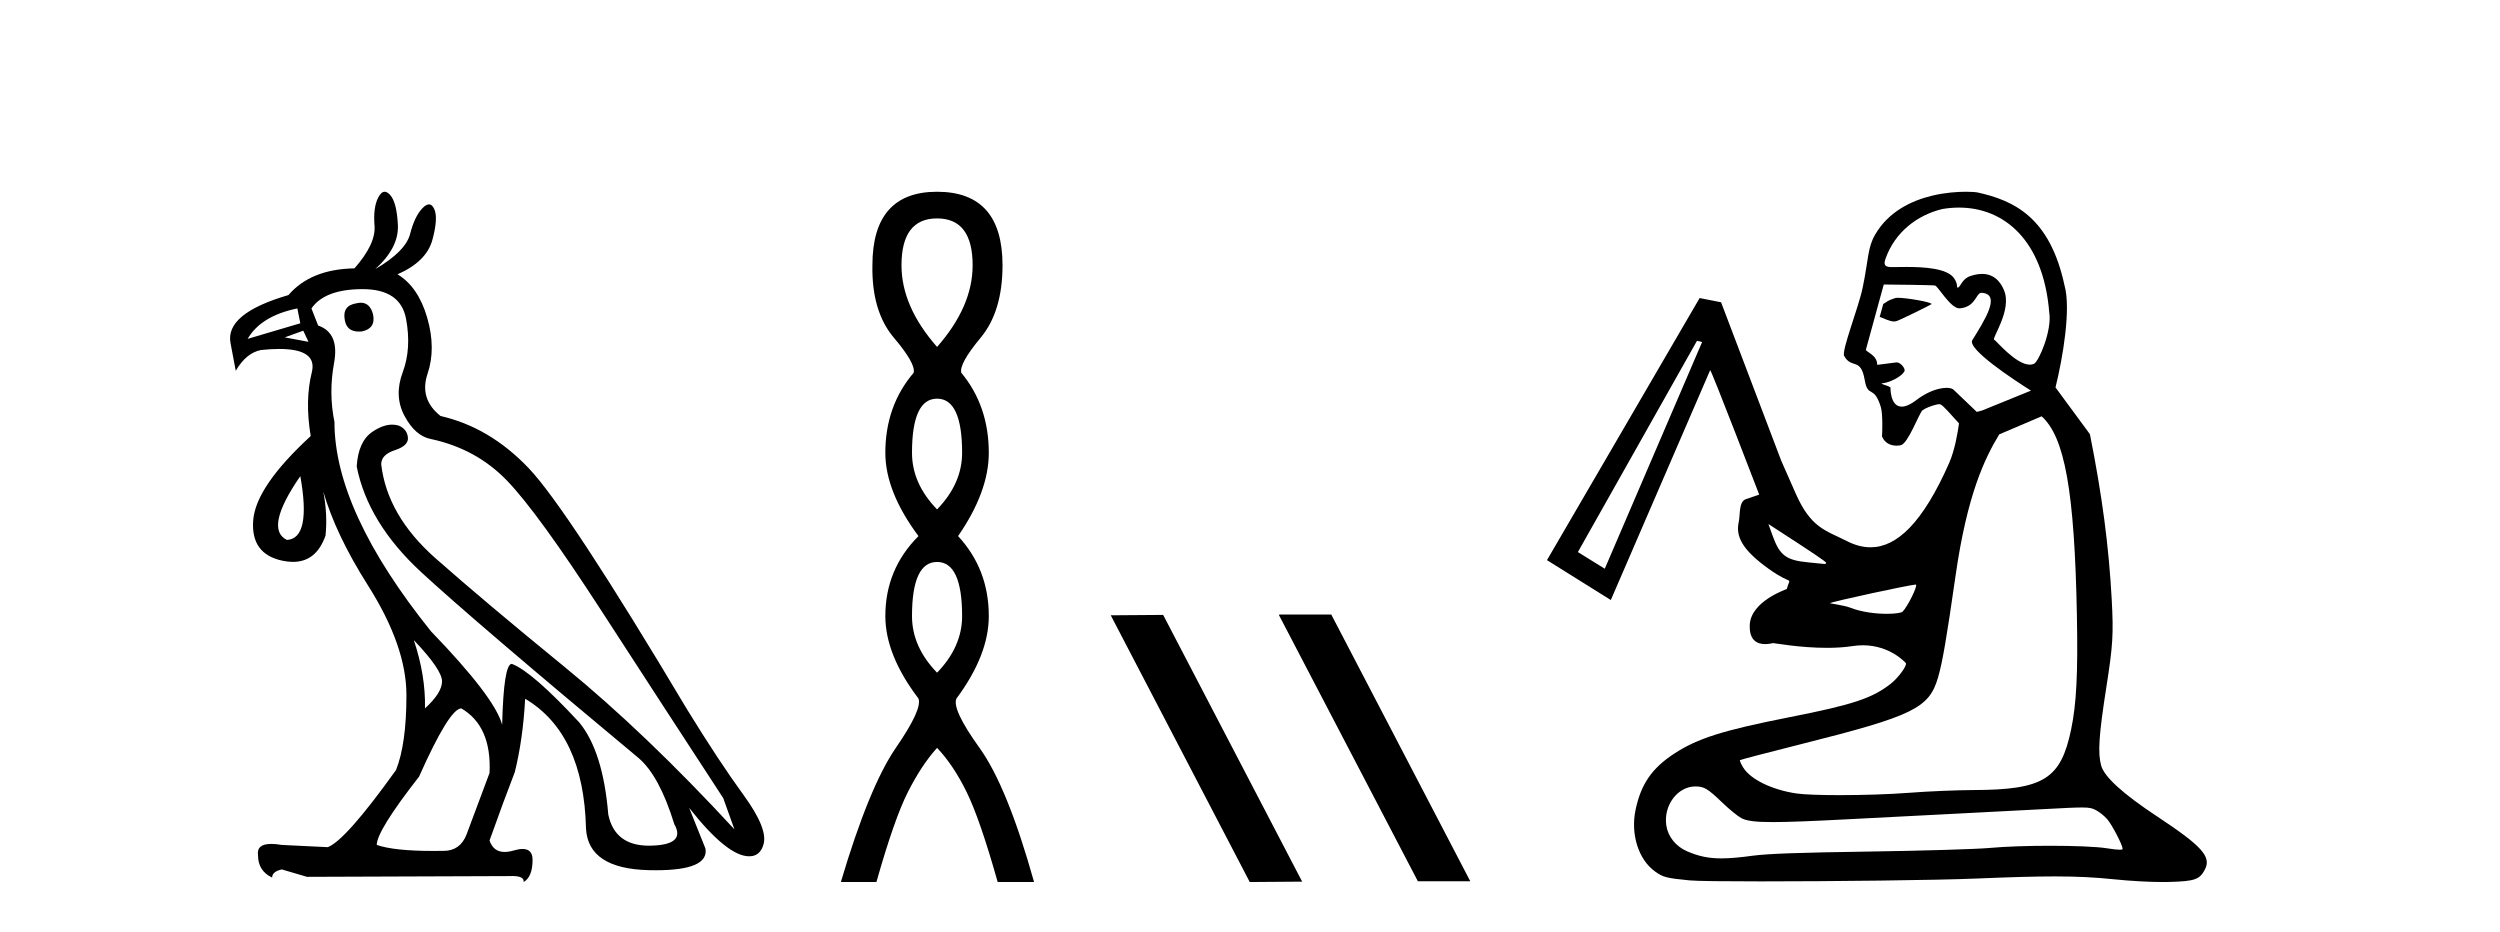 <?xml version='1.0' encoding='UTF-8' standalone='yes'?><svg xmlns='http://www.w3.org/2000/svg' xmlns:xlink='http://www.w3.org/1999/xlink' width='110.0' height='41.0' ><path d='M 15.876 13.32 Q 15.792 13.32 15.695 13.343 Q 15.042 13.441 15.173 14.094 Q 15.261 14.59 15.793 14.59 Q 15.855 14.59 15.924 14.583 Q 16.544 14.453 16.414 13.832 Q 16.279 13.32 15.876 13.32 ZM 13.083 13.571 L 13.214 14.224 L 10.896 14.91 Q 11.483 13.898 13.083 13.571 ZM 13.344 14.551 L 13.573 15.04 L 13.573 15.04 L 12.528 14.844 L 13.344 14.551 ZM 13.214 20.95 Q 13.704 23.693 12.626 23.758 Q 11.614 23.268 13.214 20.95 ZM 18.209 28.166 Q 19.45 29.472 19.45 29.978 Q 19.45 30.484 18.699 31.169 Q 18.732 29.733 18.209 28.166 ZM 15.956 12.722 Q 17.622 12.722 17.866 14.028 Q 18.111 15.334 17.72 16.379 Q 17.328 17.424 17.801 18.305 Q 18.275 19.187 18.96 19.317 Q 20.952 19.742 22.307 21.146 Q 23.662 22.55 26.453 26.86 Q 29.245 31.169 31.824 35.12 L 32.314 36.491 Q 28.396 32.247 24.837 29.341 Q 21.278 26.435 19.156 24.558 Q 17.034 22.68 16.773 20.428 Q 16.773 20.003 17.377 19.807 Q 17.981 19.611 17.948 19.252 Q 17.915 18.893 17.556 18.73 Q 17.411 18.684 17.257 18.684 Q 16.857 18.684 16.397 18.991 Q 15.761 19.415 15.695 20.526 Q 16.185 23.007 18.536 25.178 Q 20.887 27.349 28.102 33.357 Q 29.016 34.14 29.669 36.263 Q 30.192 37.177 28.625 37.209 Q 28.589 37.21 28.554 37.21 Q 27.051 37.21 26.764 35.838 Q 26.535 33.063 25.49 31.79 Q 23.401 29.537 22.519 29.21 Q 22.16 29.21 22.095 31.888 Q 21.768 30.68 18.96 27.774 Q 14.716 22.484 14.716 18.567 Q 14.455 17.293 14.699 15.971 Q 14.944 14.649 13.997 14.322 L 13.704 13.571 Q 14.291 12.722 15.956 12.722 ZM 20.299 31.169 Q 21.638 31.953 21.54 34.01 L 20.527 36.72 Q 20.246 37.439 19.514 37.439 Q 19.483 37.439 19.45 37.438 Q 19.248 37.441 19.057 37.441 Q 17.341 37.441 16.577 37.177 Q 16.577 36.556 18.438 34.173 Q 19.776 31.169 20.299 31.169 ZM 16.926 8.437 Q 16.773 8.437 16.642 8.69 Q 16.414 9.131 16.479 9.931 Q 16.544 10.731 15.597 11.808 Q 13.671 11.841 12.692 12.983 Q 9.884 13.8 10.145 15.106 L 10.373 16.314 Q 10.83 15.53 11.483 15.4 Q 11.926 15.354 12.283 15.354 Q 13.976 15.354 13.72 16.379 Q 13.41 17.62 13.671 19.187 Q 11.255 21.407 11.141 22.893 Q 11.026 24.378 12.43 24.672 Q 12.673 24.723 12.889 24.723 Q 13.919 24.723 14.324 23.562 Q 14.418 22.621 14.224 21.629 L 14.224 21.629 Q 14.779 23.533 16.185 25.749 Q 17.883 28.427 17.883 30.582 Q 17.883 32.736 17.426 33.879 Q 15.206 36.981 14.422 37.275 L 12.398 37.177 Q 12.134 37.132 11.936 37.132 Q 11.278 37.132 11.353 37.634 Q 11.353 38.32 11.973 38.613 Q 11.973 38.352 12.398 38.254 L 13.508 38.581 L 22.421 38.548 Q 22.486 38.545 22.545 38.545 Q 23.071 38.545 23.041 38.809 Q 23.433 38.581 23.433 37.83 Q 23.433 37.355 22.993 37.355 Q 22.828 37.355 22.601 37.422 Q 22.382 37.486 22.204 37.486 Q 21.708 37.486 21.54 36.981 Q 22.193 35.153 22.65 33.977 Q 23.009 32.541 23.107 30.745 Q 25.686 32.279 25.784 36.459 Q 25.882 38.222 28.543 38.287 Q 28.704 38.291 28.855 38.291 Q 31.194 38.291 31.041 37.34 L 30.322 35.544 L 30.322 35.544 Q 31.998 37.677 32.963 37.677 Q 33.032 37.677 33.098 37.667 Q 33.457 37.601 33.587 37.177 Q 33.816 36.491 32.722 34.989 Q 31.628 33.487 30.224 31.202 Q 24.968 22.387 23.254 20.591 Q 21.54 18.795 19.385 18.305 Q 18.438 17.554 18.813 16.444 Q 19.189 15.334 18.797 13.979 Q 18.405 12.624 17.491 12.069 Q 18.764 11.514 19.026 10.551 Q 19.287 9.588 19.107 9.196 Q 19.013 8.992 18.875 8.992 Q 18.749 8.992 18.585 9.163 Q 18.242 9.523 18.046 10.29 Q 17.85 11.057 16.512 11.841 Q 17.556 10.894 17.507 9.898 Q 17.458 8.902 17.165 8.576 Q 17.039 8.437 16.926 8.437 Z' style='fill:#000000;stroke:none' /><path d='M 41.231 9.61 Q 42.796 9.61 42.796 11.673 Q 42.796 13.487 41.231 15.265 Q 39.666 13.487 39.666 11.673 Q 39.666 9.61 41.231 9.61 ZM 41.231 17.541 Q 42.333 17.541 42.333 19.924 Q 42.333 21.276 41.231 22.414 Q 40.128 21.276 40.128 19.924 Q 40.128 17.541 41.231 17.541 ZM 41.231 24.726 Q 42.333 24.726 42.333 27.108 Q 42.333 28.46 41.231 29.598 Q 40.128 28.46 40.128 27.108 Q 40.128 24.726 41.231 24.726 ZM 41.231 8.437 Q 38.386 8.437 38.386 11.673 Q 38.35 13.7 39.328 14.856 Q 40.306 16.012 40.199 16.403 Q 38.955 17.862 38.955 19.924 Q 38.955 21.631 40.413 23.588 Q 38.955 25.046 38.955 27.108 Q 38.955 28.816 40.413 30.736 Q 40.591 31.198 39.417 32.906 Q 38.243 34.613 36.998 38.809 L 38.563 38.809 Q 39.346 36.035 39.95 34.844 Q 40.555 33.652 41.231 32.906 Q 41.942 33.652 42.529 34.844 Q 43.116 36.035 43.898 38.809 L 45.499 38.809 Q 44.325 34.613 43.098 32.906 Q 41.871 31.198 42.084 30.736 Q 43.507 28.816 43.507 27.108 Q 43.507 25.046 42.155 23.588 Q 43.507 21.631 43.507 19.924 Q 43.507 17.862 42.298 16.403 Q 42.191 16.012 43.151 14.856 Q 44.111 13.7 44.111 11.673 Q 44.111 8.437 41.231 8.437 Z' style='fill:#000000;stroke:none' /><path d='M 56.304 27.039 L 56.27 27.056 L 62.386 38.775 L 64.692 38.775 L 58.576 27.039 ZM 51.179 27.056 L 48.873 27.073 L 54.989 38.809 L 57.295 38.792 L 51.179 27.056 Z' style='fill:#000000;stroke:none' /><path d='M 83.506 13.103 C 83.461 13.103 83.425 13.106 83.401 13.111 C 83.398 13.112 83.395 13.113 83.393 13.114 C 83.004 13.238 83.057 13.269 82.863 13.375 L 82.706 13.944 C 82.909 14.012 83.141 14.145 83.338 14.145 C 83.368 14.145 83.397 14.142 83.425 14.136 C 83.569 14.101 84.962 13.412 84.985 13.383 C 85.048 13.302 83.906 13.103 83.506 13.103 ZM 86.195 9.134 C 88.166 9.134 89.908 10.55 90.167 13.749 C 90.295 14.537 89.709 15.91 89.495 16.007 C 89.438 16.033 89.376 16.045 89.312 16.045 C 88.694 16.045 87.804 14.957 87.754 14.954 C 87.583 14.943 88.565 13.64 88.168 12.75 C 88.095 12.585 87.86 12.052 87.21 12.052 C 87.108 12.052 86.996 12.065 86.872 12.094 C 86.816 12.108 86.756 12.125 86.695 12.146 C 86.317 12.275 86.271 12.624 86.145 12.655 C 86.141 12.655 86.138 12.656 86.135 12.656 C 86.083 12.656 86.164 12.511 85.976 12.238 C 85.674 11.801 84.64 11.746 83.894 11.746 C 83.639 11.746 83.418 11.752 83.272 11.752 C 83.192 11.752 83.134 11.75 83.105 11.744 C 82.958 11.714 82.863 11.662 82.965 11.376 C 83.378 10.217 84.35 9.465 85.463 9.197 C 85.709 9.155 85.954 9.134 86.195 9.134 ZM 82.901 12.519 C 83.098 12.519 85.042 12.539 85.139 12.563 C 85.252 12.564 85.82 13.567 86.207 13.567 C 86.212 13.567 86.218 13.567 86.223 13.567 C 86.285 13.562 86.341 13.553 86.392 13.541 C 86.915 13.415 86.955 12.934 87.151 12.887 C 87.161 12.885 87.171 12.883 87.182 12.883 C 87.185 12.883 87.188 12.884 87.191 12.884 C 88.075 12.936 87.312 14.107 86.783 14.966 C 86.547 15.35 88.544 16.67 89.362 17.188 L 87.212 18.062 L 86.979 18.124 L 85.955 17.146 C 85.903 17.097 85.796 17.065 85.648 17.065 C 85.551 17.065 85.436 17.079 85.307 17.11 C 85.022 17.178 84.67 17.333 84.301 17.616 C 84.11 17.762 83.948 17.842 83.811 17.875 C 83.762 17.887 83.717 17.892 83.675 17.892 C 83.158 17.892 83.181 17.05 83.181 17.05 C 83.067 16.958 82.856 16.939 82.783 16.871 C 82.794 16.868 82.944 16.846 82.955 16.843 C 83.334 16.752 83.713 16.505 83.78 16.355 C 83.885 16.263 83.638 15.945 83.459 15.945 C 83.453 15.945 83.447 15.945 83.441 15.946 L 82.597 16.053 C 82.606 15.616 82.083 15.481 82.1 15.384 L 82.885 12.519 C 82.885 12.519 82.89 12.519 82.901 12.519 ZM 77.809 23.057 L 78.038 23.205 C 79.751 24.313 80.348 24.715 80.352 24.765 C 80.355 24.794 80.321 24.814 80.276 24.814 C 80.27 24.814 80.264 24.814 80.258 24.813 C 80.203 24.807 79.889 24.776 79.559 24.744 C 78.595 24.652 78.311 24.441 78.001 23.587 L 77.809 23.057 ZM 74.668 14.994 L 74.893 15.05 L 70.61 25.024 L 69.427 24.291 L 74.668 14.994 ZM 84.293 25.721 C 84.299 25.721 84.303 25.722 84.304 25.723 C 84.377 25.797 83.943 26.675 83.716 26.912 C 83.666 26.965 83.39 27.008 83.017 27.008 C 82.543 27.008 81.913 26.938 81.391 26.731 C 81.15 26.635 80.508 26.555 80.525 26.538 C 80.59 26.474 84.074 25.721 84.293 25.721 ZM 89.832 18.317 C 90.845 19.232 91.281 21.585 91.384 27.1 C 91.432 29.637 91.364 30.971 91.129 32.099 C 90.675 34.281 89.918 34.751 86.837 34.762 C 86.094 34.765 84.823 34.819 84.014 34.882 C 83.135 34.951 81.95 34.986 80.936 34.986 C 80.105 34.986 79.388 34.962 79.048 34.913 C 77.976 34.757 77.025 34.295 76.703 33.774 C 76.604 33.614 76.539 33.466 76.559 33.446 C 76.579 33.426 77.791 33.109 79.252 32.741 C 84.184 31.501 84.879 31.163 85.273 29.812 C 85.469 29.141 85.65 28.088 86.043 25.341 C 86.559 21.736 87.336 20.155 87.966 19.113 L 89.832 18.317 ZM 74.594 34.604 C 74.984 34.604 75.138 34.696 75.785 35.318 C 76.091 35.612 76.467 35.918 76.62 35.998 C 76.845 36.115 77.192 36.172 77.996 36.172 C 78.701 36.172 79.757 36.129 81.391 36.043 C 83.118 35.952 85.301 35.84 86.241 35.793 C 87.181 35.747 88.844 35.66 89.936 35.601 C 90.803 35.555 91.295 35.529 91.6 35.529 C 91.963 35.529 92.062 35.565 92.212 35.642 C 92.372 35.723 92.601 35.907 92.723 36.051 C 92.941 36.31 93.396 37.188 93.396 37.351 C 93.396 37.375 93.354 37.388 93.269 37.388 C 93.156 37.388 92.968 37.366 92.701 37.324 C 92.245 37.251 91.253 37.214 90.205 37.214 C 89.242 37.214 88.233 37.246 87.553 37.309 C 86.984 37.362 84.605 37.434 82.265 37.468 C 79.152 37.513 77.766 37.563 77.097 37.654 C 76.547 37.729 76.114 37.769 75.743 37.769 C 75.157 37.769 74.727 37.67 74.233 37.458 C 73.739 37.245 73.392 36.814 73.318 36.321 C 73.186 35.443 73.81 34.604 74.594 34.604 ZM 86.505 8.437 C 86.133 8.437 85.592 8.471 85.013 8.61 C 84.104 8.829 83.101 9.306 82.511 10.314 C 82.171 10.894 82.218 11.395 81.96 12.646 C 81.773 13.551 81.016 15.437 81.144 15.664 C 81.475 16.253 81.872 15.705 82.047 16.718 C 82.19 17.544 82.446 16.902 82.758 17.914 C 82.849 18.211 82.821 19.123 82.807 19.201 C 82.936 19.509 83.197 19.609 83.446 19.609 C 83.509 19.609 83.571 19.602 83.629 19.591 C 83.632 19.591 83.634 19.59 83.636 19.59 C 83.963 19.511 84.446 18.167 84.591 18.051 C 84.694 17.968 84.982 17.856 85.183 17.807 C 85.244 17.793 85.296 17.784 85.333 17.784 C 85.347 17.784 85.358 17.785 85.367 17.788 C 85.497 17.824 85.871 18.28 86.196 18.63 C 86.146 18.997 86.017 19.795 85.763 20.372 C 84.603 23.004 83.462 24.081 82.302 24.081 C 81.955 24.081 81.606 23.984 81.254 23.804 C 80.327 23.329 79.683 23.243 79.006 21.704 L 78.377 20.278 L 75.727 13.3 L 74.784 13.114 L 68.067 24.646 L 70.876 26.401 L 75.247 16.288 C 75.247 16.288 75.247 16.288 75.248 16.288 C 75.303 16.288 77.405 21.763 77.405 21.763 L 76.82 21.962 C 76.497 22.071 76.574 22.654 76.505 22.967 C 76.361 23.61 76.669 24.202 77.821 25.028 C 78.925 25.819 78.781 25.297 78.621 25.912 C 78.617 25.929 77.041 26.442 76.99 27.489 C 76.955 28.208 77.353 28.34 77.665 28.34 C 77.844 28.34 77.995 28.296 78.017 28.296 C 78.077 28.296 79.199 28.505 80.387 28.505 C 80.764 28.505 81.148 28.484 81.507 28.428 C 81.667 28.404 81.82 28.392 81.964 28.392 C 83.165 28.392 83.834 29.154 83.852 29.17 C 83.941 29.252 83.543 29.809 83.2 30.079 C 82.389 30.72 81.534 31.005 78.78 31.548 C 75.804 32.135 74.702 32.483 73.659 33.164 C 72.685 33.8 72.199 34.509 71.964 35.636 C 71.741 36.704 72.091 37.815 72.815 38.34 C 73.176 38.601 73.319 38.638 74.355 38.738 C 74.661 38.768 75.883 38.781 77.473 38.781 C 80.612 38.781 85.181 38.73 86.956 38.656 C 88.448 38.594 89.529 38.562 90.414 38.562 C 91.43 38.562 92.189 38.604 93.018 38.689 C 93.759 38.765 94.562 38.809 95.168 38.809 C 95.267 38.809 95.36 38.808 95.446 38.806 C 96.573 38.775 96.787 38.7 97.017 38.255 C 97.308 37.693 96.886 37.226 94.907 35.919 C 93.413 34.932 92.589 34.183 92.451 33.686 C 92.297 33.13 92.349 32.348 92.68 30.231 C 92.968 28.395 92.998 27.899 92.916 26.384 C 92.788 24.027 92.494 21.798 91.956 19.104 L 90.442 17.047 C 90.771 15.722 91.126 13.582 90.841 12.569 C 90.2 9.564 88.622 8.821 86.994 8.464 C 86.952 8.455 86.773 8.437 86.505 8.437 Z' style='fill:#000000;stroke:none' /></svg>